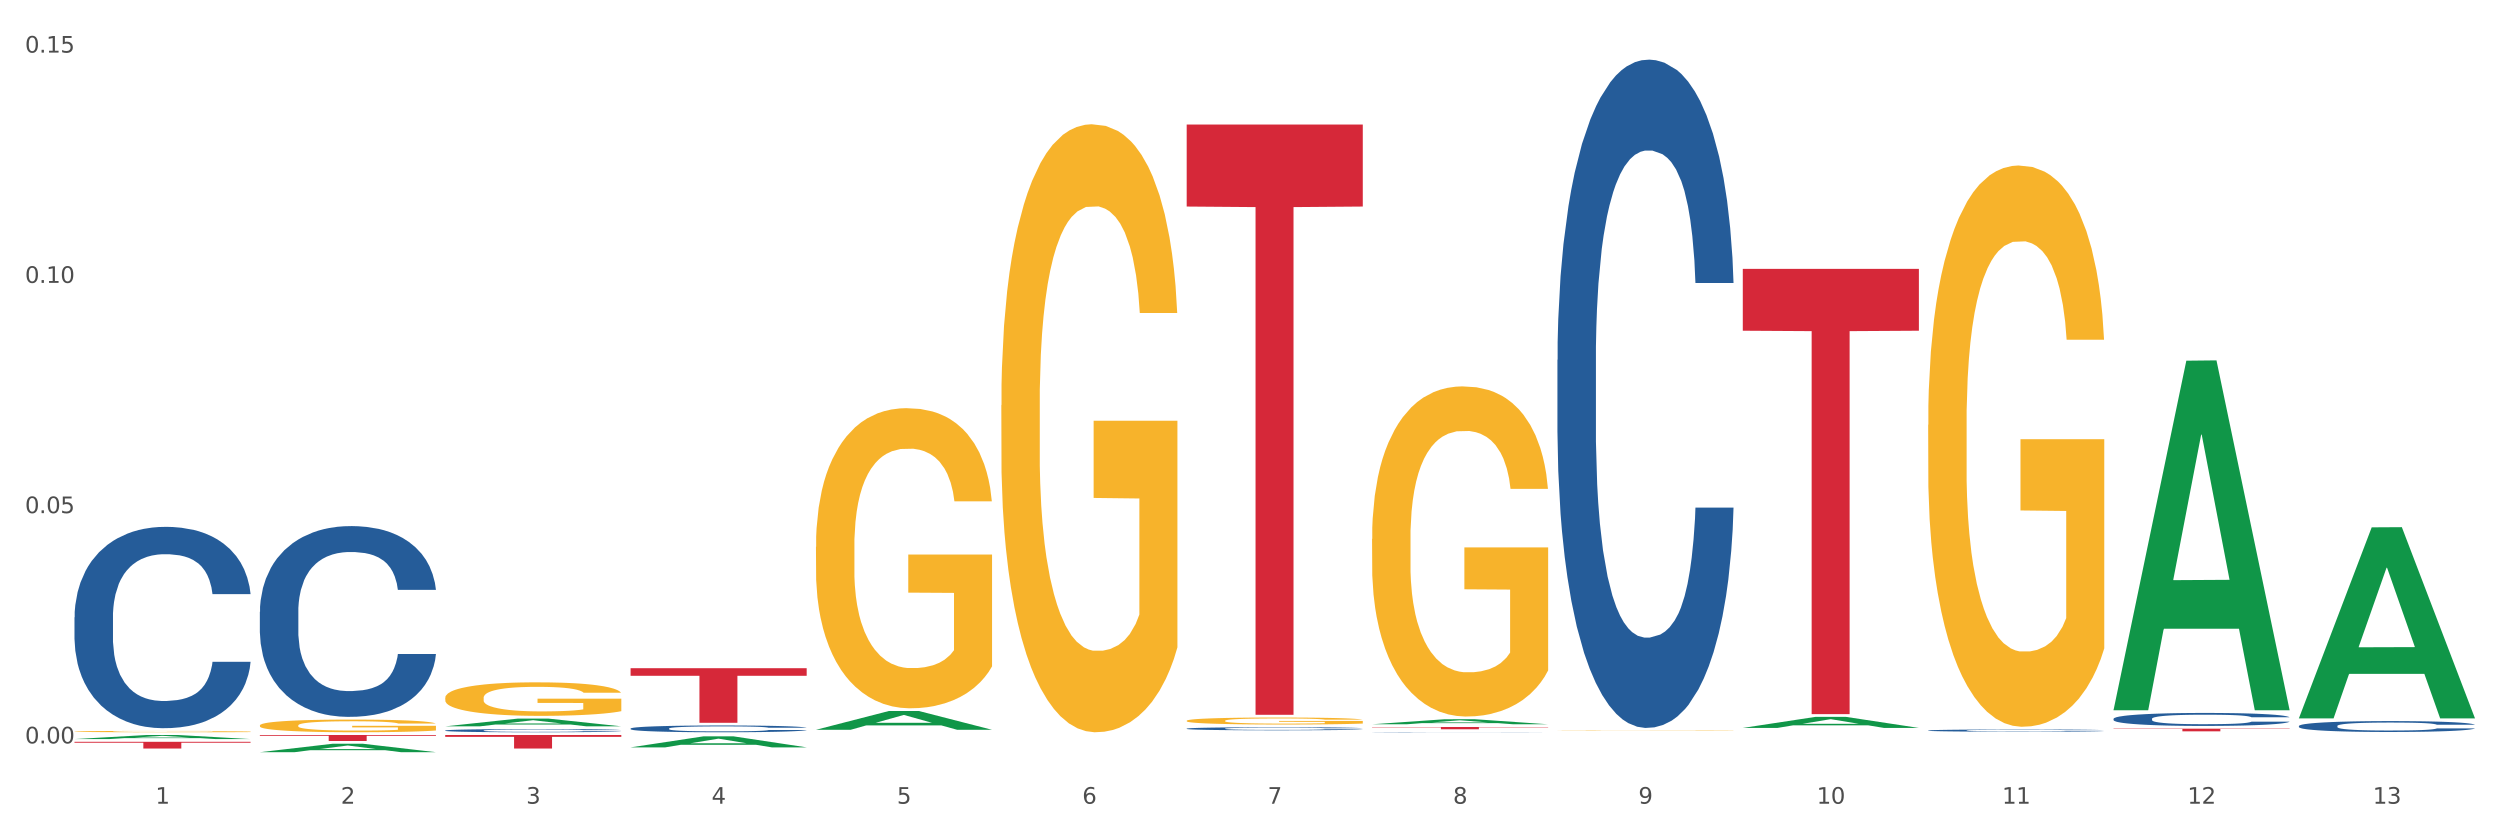 <?xml version="1.0" encoding="utf-8" standalone="no"?>
<!DOCTYPE svg PUBLIC "-//W3C//DTD SVG 1.1//EN"
  "http://www.w3.org/Graphics/SVG/1.1/DTD/svg11.dtd">
<svg xmlns:xlink="http://www.w3.org/1999/xlink" width="1080pt" height="360pt" viewBox="0 0 1080 360" xmlns="http://www.w3.org/2000/svg" version="1.1">
 <rect x="0" y="0" width="1080" height="360" fill="#333333" stroke="none"/>
 <defs>
  <style type="text/css">*{stroke-linejoin: round; stroke-linecap: butt}</style>
 </defs>
 <g id="figure_1">
  <g id="patch_1">
   <path d="M 0 360 
L 1080 360 
L 1080 0 
L 0 0 
z
" style="fill: #ffffff; stroke: #ffffff; stroke-linejoin: miter"/>
  </g>
  <g id="axes_1">
   <g id="matplotlib.axis_1">
    <g id="xtick_1">
     <g id="text_1">
      <!-- 1 -->
      <g style="fill: #4d4d4d" transform="translate(67.159 347.204) scale(0.096 -0.096)">
       <defs>
        <path id="DejaVuSans-31" d="M 794 531 
L 1825 531 
L 1825 4091 
L 703 3866 
L 703 4441 
L 1819 4666 
L 2450 4666 
L 2450 531 
L 3481 531 
L 3481 0 
L 794 0 
L 794 531 
z
" transform="scale(0.016)"/>
       </defs>
       <use xlink:href="#DejaVuSans-31"/>
      </g>
     </g>
    </g>
    <g id="xtick_2">
     <g id="text_2">
      <!-- 2 -->
      <g style="fill: #4d4d4d" transform="translate(147.238 347.204) scale(0.096 -0.096)">
       <defs>
        <path id="DejaVuSans-32" d="M 1228 531 
L 3431 531 
L 3431 0 
L 469 0 
L 469 531 
Q 828 903 1448 1529 
Q 2069 2156 2228 2338 
Q 2531 2678 2651 2914 
Q 2772 3150 2772 3378 
Q 2772 3750 2511 3984 
Q 2250 4219 1831 4219 
Q 1534 4219 1204 4116 
Q 875 4013 500 3803 
L 500 4441 
Q 881 4594 1212 4672 
Q 1544 4750 1819 4750 
Q 2544 4750 2975 4387 
Q 3406 4025 3406 3419 
Q 3406 3131 3298 2873 
Q 3191 2616 2906 2266 
Q 2828 2175 2409 1742 
Q 1991 1309 1228 531 
z
" transform="scale(0.016)"/>
       </defs>
       <use xlink:href="#DejaVuSans-32"/>
      </g>
     </g>
    </g>
    <g id="xtick_3">
     <g id="text_3">
      <!-- 3 -->
      <g style="fill: #4d4d4d" transform="translate(227.317 347.204) scale(0.096 -0.096)">
       <defs>
        <path id="DejaVuSans-33" d="M 2597 2516 
Q 3050 2419 3304 2112 
Q 3559 1806 3559 1356 
Q 3559 666 3084 287 
Q 2609 -91 1734 -91 
Q 1441 -91 1130 -33 
Q 819 25 488 141 
L 488 750 
Q 750 597 1062 519 
Q 1375 441 1716 441 
Q 2309 441 2620 675 
Q 2931 909 2931 1356 
Q 2931 1769 2642 2001 
Q 2353 2234 1838 2234 
L 1294 2234 
L 1294 2753 
L 1863 2753 
Q 2328 2753 2575 2939 
Q 2822 3125 2822 3475 
Q 2822 3834 2567 4026 
Q 2313 4219 1838 4219 
Q 1578 4219 1281 4162 
Q 984 4106 628 3988 
L 628 4550 
Q 988 4650 1302 4700 
Q 1616 4750 1894 4750 
Q 2613 4750 3031 4423 
Q 3450 4097 3450 3541 
Q 3450 3153 3228 2886 
Q 3006 2619 2597 2516 
z
" transform="scale(0.016)"/>
       </defs>
       <use xlink:href="#DejaVuSans-33"/>
      </g>
     </g>
    </g>
    <g id="xtick_4">
     <g id="text_4">
      <!-- 4 -->
      <g style="fill: #4d4d4d" transform="translate(307.396 347.204) scale(0.096 -0.096)">
       <defs>
        <path id="DejaVuSans-34" d="M 2419 4116 
L 825 1625 
L 2419 1625 
L 2419 4116 
z
M 2253 4666 
L 3047 4666 
L 3047 1625 
L 3713 1625 
L 3713 1100 
L 3047 1100 
L 3047 0 
L 2419 0 
L 2419 1100 
L 313 1100 
L 313 1709 
L 2253 4666 
z
" transform="scale(0.016)"/>
       </defs>
       <use xlink:href="#DejaVuSans-34"/>
      </g>
     </g>
    </g>
    <g id="xtick_5">
     <g id="text_5">
      <!-- 5 -->
      <g style="fill: #4d4d4d" transform="translate(387.475 347.204) scale(0.096 -0.096)">
       <defs>
        <path id="DejaVuSans-35" d="M 691 4666 
L 3169 4666 
L 3169 4134 
L 1269 4134 
L 1269 2991 
Q 1406 3038 1543 3061 
Q 1681 3084 1819 3084 
Q 2600 3084 3056 2656 
Q 3513 2228 3513 1497 
Q 3513 744 3044 326 
Q 2575 -91 1722 -91 
Q 1428 -91 1123 -41 
Q 819 9 494 109 
L 494 744 
Q 775 591 1075 516 
Q 1375 441 1709 441 
Q 2250 441 2565 725 
Q 2881 1009 2881 1497 
Q 2881 1984 2565 2268 
Q 2250 2553 1709 2553 
Q 1456 2553 1204 2497 
Q 953 2441 691 2322 
L 691 4666 
z
" transform="scale(0.016)"/>
       </defs>
       <use xlink:href="#DejaVuSans-35"/>
      </g>
     </g>
    </g>
    <g id="xtick_6">
     <g id="text_6">
      <!-- 6 -->
      <g style="fill: #4d4d4d" transform="translate(467.554 347.204) scale(0.096 -0.096)">
       <defs>
        <path id="DejaVuSans-36" d="M 2113 2584 
Q 1688 2584 1439 2293 
Q 1191 2003 1191 1497 
Q 1191 994 1439 701 
Q 1688 409 2113 409 
Q 2538 409 2786 701 
Q 3034 994 3034 1497 
Q 3034 2003 2786 2293 
Q 2538 2584 2113 2584 
z
M 3366 4563 
L 3366 3988 
Q 3128 4100 2886 4159 
Q 2644 4219 2406 4219 
Q 1781 4219 1451 3797 
Q 1122 3375 1075 2522 
Q 1259 2794 1537 2939 
Q 1816 3084 2150 3084 
Q 2853 3084 3261 2657 
Q 3669 2231 3669 1497 
Q 3669 778 3244 343 
Q 2819 -91 2113 -91 
Q 1303 -91 875 529 
Q 447 1150 447 2328 
Q 447 3434 972 4092 
Q 1497 4750 2381 4750 
Q 2619 4750 2861 4703 
Q 3103 4656 3366 4563 
z
" transform="scale(0.016)"/>
       </defs>
       <use xlink:href="#DejaVuSans-36"/>
      </g>
     </g>
    </g>
    <g id="xtick_7">
     <g id="text_7">
      <!-- 7 -->
      <g style="fill: #4d4d4d" transform="translate(547.634 347.204) scale(0.096 -0.096)">
       <defs>
        <path id="DejaVuSans-37" d="M 525 4666 
L 3525 4666 
L 3525 4397 
L 1831 0 
L 1172 0 
L 2766 4134 
L 525 4134 
L 525 4666 
z
" transform="scale(0.016)"/>
       </defs>
       <use xlink:href="#DejaVuSans-37"/>
      </g>
     </g>
    </g>
    <g id="xtick_8">
     <g id="text_8">
      <!-- 8 -->
      <g style="fill: #4d4d4d" transform="translate(627.713 347.204) scale(0.096 -0.096)">
       <defs>
        <path id="DejaVuSans-38" d="M 2034 2216 
Q 1584 2216 1326 1975 
Q 1069 1734 1069 1313 
Q 1069 891 1326 650 
Q 1584 409 2034 409 
Q 2484 409 2743 651 
Q 3003 894 3003 1313 
Q 3003 1734 2745 1975 
Q 2488 2216 2034 2216 
z
M 1403 2484 
Q 997 2584 770 2862 
Q 544 3141 544 3541 
Q 544 4100 942 4425 
Q 1341 4750 2034 4750 
Q 2731 4750 3128 4425 
Q 3525 4100 3525 3541 
Q 3525 3141 3298 2862 
Q 3072 2584 2669 2484 
Q 3125 2378 3379 2068 
Q 3634 1759 3634 1313 
Q 3634 634 3220 271 
Q 2806 -91 2034 -91 
Q 1263 -91 848 271 
Q 434 634 434 1313 
Q 434 1759 690 2068 
Q 947 2378 1403 2484 
z
M 1172 3481 
Q 1172 3119 1398 2916 
Q 1625 2713 2034 2713 
Q 2441 2713 2670 2916 
Q 2900 3119 2900 3481 
Q 2900 3844 2670 4047 
Q 2441 4250 2034 4250 
Q 1625 4250 1398 4047 
Q 1172 3844 1172 3481 
z
" transform="scale(0.016)"/>
       </defs>
       <use xlink:href="#DejaVuSans-38"/>
      </g>
     </g>
    </g>
    <g id="xtick_9">
     <g id="text_9">
      <!-- 9 -->
      <g style="fill: #4d4d4d" transform="translate(707.792 347.204) scale(0.096 -0.096)">
       <defs>
        <path id="DejaVuSans-39" d="M 703 97 
L 703 672 
Q 941 559 1184 500 
Q 1428 441 1663 441 
Q 2288 441 2617 861 
Q 2947 1281 2994 2138 
Q 2813 1869 2534 1725 
Q 2256 1581 1919 1581 
Q 1219 1581 811 2004 
Q 403 2428 403 3163 
Q 403 3881 828 4315 
Q 1253 4750 1959 4750 
Q 2769 4750 3195 4129 
Q 3622 3509 3622 2328 
Q 3622 1225 3098 567 
Q 2575 -91 1691 -91 
Q 1453 -91 1209 -44 
Q 966 3 703 97 
z
M 1959 2075 
Q 2384 2075 2632 2365 
Q 2881 2656 2881 3163 
Q 2881 3666 2632 3958 
Q 2384 4250 1959 4250 
Q 1534 4250 1286 3958 
Q 1038 3666 1038 3163 
Q 1038 2656 1286 2365 
Q 1534 2075 1959 2075 
z
" transform="scale(0.016)"/>
       </defs>
       <use xlink:href="#DejaVuSans-39"/>
      </g>
     </g>
    </g>
    <g id="xtick_10">
     <g id="text_10">
      <!-- 10 -->
      <g style="fill: #4d4d4d" transform="translate(784.817 347.204) scale(0.096 -0.096)">
       <defs>
        <path id="DejaVuSans-30" d="M 2034 4250 
Q 1547 4250 1301 3770 
Q 1056 3291 1056 2328 
Q 1056 1369 1301 889 
Q 1547 409 2034 409 
Q 2525 409 2770 889 
Q 3016 1369 3016 2328 
Q 3016 3291 2770 3770 
Q 2525 4250 2034 4250 
z
M 2034 4750 
Q 2819 4750 3233 4129 
Q 3647 3509 3647 2328 
Q 3647 1150 3233 529 
Q 2819 -91 2034 -91 
Q 1250 -91 836 529 
Q 422 1150 422 2328 
Q 422 3509 836 4129 
Q 1250 4750 2034 4750 
z
" transform="scale(0.016)"/>
       </defs>
       <use xlink:href="#DejaVuSans-31"/>
       <use xlink:href="#DejaVuSans-30" transform="translate(63.623 0)"/>
      </g>
     </g>
    </g>
    <g id="xtick_11">
     <g id="text_11">
      <!-- 11 -->
      <g style="fill: #4d4d4d" transform="translate(864.896 347.204) scale(0.096 -0.096)">
       <use xlink:href="#DejaVuSans-31"/>
       <use xlink:href="#DejaVuSans-31" transform="translate(63.623 0)"/>
      </g>
     </g>
    </g>
    <g id="xtick_12">
     <g id="text_12">
      <!-- 12 -->
      <g style="fill: #4d4d4d" transform="translate(944.975 347.204) scale(0.096 -0.096)">
       <use xlink:href="#DejaVuSans-31"/>
       <use xlink:href="#DejaVuSans-32" transform="translate(63.623 0)"/>
      </g>
     </g>
    </g>
    <g id="xtick_13">
     <g id="text_13">
      <!-- 13 -->
      <g style="fill: #4d4d4d" transform="translate(1025.054 347.204) scale(0.096 -0.096)">
       <use xlink:href="#DejaVuSans-31"/>
       <use xlink:href="#DejaVuSans-33" transform="translate(63.623 0)"/>
      </g>
     </g>
    </g>
    <g id="xtick_14"/>
    <g id="xtick_15"/>
    <g id="xtick_16"/>
    <g id="xtick_17"/>
    <g id="xtick_18"/>
    <g id="xtick_19"/>
    <g id="xtick_20"/>
    <g id="xtick_21"/>
    <g id="xtick_22"/>
    <g id="xtick_23"/>
    <g id="xtick_24"/>
    <g id="xtick_25"/>
   </g>
   <g id="matplotlib.axis_2">
    <g id="ytick_1">
     <g id="text_14">
      <!-- 0.00 -->
      <g style="fill: #4d4d4d" transform="translate(10.8 321.155) scale(0.096 -0.096)">
       <defs>
        <path id="DejaVuSans-2e" d="M 684 794 
L 1344 794 
L 1344 0 
L 684 0 
L 684 794 
z
" transform="scale(0.016)"/>
       </defs>
       <use xlink:href="#DejaVuSans-30"/>
       <use xlink:href="#DejaVuSans-2e" transform="translate(63.623 0)"/>
       <use xlink:href="#DejaVuSans-30" transform="translate(95.41 0)"/>
       <use xlink:href="#DejaVuSans-30" transform="translate(159.033 0)"/>
      </g>
     </g>
    </g>
    <g id="ytick_2">
     <g id="text_15">
      <!-- 0.05 -->
      <g style="fill: #4d4d4d" transform="translate(10.8 221.68) scale(0.096 -0.096)">
       <use xlink:href="#DejaVuSans-30"/>
       <use xlink:href="#DejaVuSans-2e" transform="translate(63.623 0)"/>
       <use xlink:href="#DejaVuSans-30" transform="translate(95.41 0)"/>
       <use xlink:href="#DejaVuSans-35" transform="translate(159.033 0)"/>
      </g>
     </g>
    </g>
    <g id="ytick_3">
     <g id="text_16">
      <!-- 0.10 -->
      <g style="fill: #4d4d4d" transform="translate(10.8 122.206) scale(0.096 -0.096)">
       <use xlink:href="#DejaVuSans-30"/>
       <use xlink:href="#DejaVuSans-2e" transform="translate(63.623 0)"/>
       <use xlink:href="#DejaVuSans-31" transform="translate(95.41 0)"/>
       <use xlink:href="#DejaVuSans-30" transform="translate(159.033 0)"/>
      </g>
     </g>
    </g>
    <g id="ytick_4">
     <g id="text_17">
      <!-- 0.15 -->
      <g style="fill: #4d4d4d" transform="translate(10.8 22.731) scale(0.096 -0.096)">
       <use xlink:href="#DejaVuSans-30"/>
       <use xlink:href="#DejaVuSans-2e" transform="translate(63.623 0)"/>
       <use xlink:href="#DejaVuSans-31" transform="translate(95.41 0)"/>
       <use xlink:href="#DejaVuSans-35" transform="translate(159.033 0)"/>
      </g>
     </g>
    </g>
    <g id="ytick_5"/>
    <g id="ytick_6"/>
    <g id="ytick_7"/>
   </g>
   <g id="PolyCollection_1">
    <path d="M 32.175 319.278 
L 32.253 319.276 
L 63.625 317.509 
L 76.644 317.508 
L 108.25 319.281 
L 93.192 319.281 
L 86.369 318.868 
L 53.978 318.868 
L 53.743 318.875 
L 47.155 319.281 
L 32.175 319.281 
L 32.175 319.278 
L 58.056 318.622 
L 82.291 318.62 
L 70.291 317.886 
L 70.134 317.882 
L 69.977 317.887 
L 57.978 318.62 
L 58.056 318.622 
L 32.175 319.278 
z
" clip-path="url(#p52c80afee7)" style="fill: #109648"/>
    <path d="M 272.412 314.725 
L 272.502 314.723 
L 272.502 314.648 
L 272.772 314.546 
L 273.761 314.358 
L 275.02 314.216 
L 277.178 314.05 
L 278.347 313.98 
L 279.876 313.903 
L 283.023 313.777 
L 286.62 313.67 
L 289.138 313.611 
L 291.027 313.573 
L 295.253 313.506 
L 297.681 313.477 
L 300.199 313.453 
L 302.357 313.437 
L 305.954 313.418 
L 308.831 313.41 
L 312.159 313.407 
L 314.946 313.41 
L 318.633 313.42 
L 324.028 313.453 
L 326.097 313.471 
L 328.884 313.504 
L 331.762 313.546 
L 334.1 313.589 
L 336.798 313.651 
L 339.585 313.731 
L 342.283 313.833 
L 344.171 313.927 
L 345.7 314.026 
L 347.049 314.147 
L 348.038 314.278 
L 348.488 314.388 
L 332.032 314.388 
L 331.582 314.288 
L 330.683 314.181 
L 329.784 314.109 
L 328.794 314.05 
L 327.266 313.983 
L 325.917 313.94 
L 323.669 313.889 
L 321.601 313.857 
L 319.892 313.838 
L 317.824 313.822 
L 313.418 313.806 
L 310.27 313.806 
L 308.292 313.812 
L 305.864 313.825 
L 303.796 313.844 
L 301.368 313.876 
L 299.479 313.911 
L 297.591 313.956 
L 296.512 313.988 
L 294.893 314.047 
L 293.814 314.096 
L 292.375 314.179 
L 291.566 314.238 
L 290.127 314.39 
L 289.498 314.503 
L 289.228 314.581 
L 289.048 314.666 
L 289.048 315.084 
L 289.588 315.272 
L 290.037 315.352 
L 290.757 315.443 
L 292.106 315.561 
L 294.084 315.676 
L 296.152 315.759 
L 297.861 315.81 
L 299.479 315.848 
L 301.098 315.877 
L 303.076 315.904 
L 304.695 315.92 
L 307.123 315.936 
L 310 315.944 
L 312.249 315.944 
L 316.835 315.931 
L 318.903 315.917 
L 320.881 315.899 
L 323.039 315.869 
L 324.748 315.837 
L 325.737 315.813 
L 327.356 315.762 
L 328.615 315.708 
L 329.694 315.647 
L 330.413 315.593 
L 331.222 315.513 
L 331.852 315.422 
L 332.032 315.374 
L 348.488 315.374 
L 348.128 315.47 
L 347.498 315.564 
L 346.24 315.69 
L 345.25 315.762 
L 343.722 315.85 
L 342.103 315.925 
L 339.855 316.009 
L 337.787 316.07 
L 335.629 316.124 
L 333.291 316.172 
L 329.064 316.239 
L 327.535 316.258 
L 324.298 316.29 
L 321.78 316.309 
L 318.094 316.327 
L 314.317 316.338 
L 310.36 316.341 
L 306.853 316.335 
L 302.986 316.319 
L 300.558 316.303 
L 297.861 316.279 
L 294.713 316.242 
L 291.746 316.196 
L 288.958 316.142 
L 286.351 316.081 
L 283.923 316.011 
L 280.775 315.896 
L 278.437 315.783 
L 276.729 315.679 
L 275.56 315.591 
L 274.391 315.478 
L 273.761 315.4 
L 272.772 315.213 
L 272.412 315.039 
L 272.412 314.725 
z
" clip-path="url(#p52c80afee7)" style="fill: #255c99"/>
    <path d="M 192.333 315.575 
L 192.423 315.574 
L 192.423 315.538 
L 192.693 315.49 
L 193.682 315.401 
L 194.941 315.334 
L 197.099 315.255 
L 198.268 315.222 
L 199.797 315.185 
L 202.944 315.125 
L 206.541 315.075 
L 209.059 315.047 
L 210.947 315.029 
L 215.174 314.997 
L 217.602 314.983 
L 220.12 314.972 
L 222.278 314.964 
L 225.875 314.955 
L 228.752 314.952 
L 232.079 314.95 
L 234.867 314.952 
L 238.554 314.957 
L 243.949 314.972 
L 246.018 314.981 
L 248.805 314.996 
L 251.683 315.016 
L 254.021 315.037 
L 256.718 315.066 
L 259.506 315.104 
L 262.204 315.152 
L 264.092 315.197 
L 265.621 315.244 
L 266.97 315.301 
L 267.959 315.363 
L 268.408 315.415 
L 251.953 315.415 
L 251.503 315.368 
L 250.604 315.317 
L 249.704 315.283 
L 248.715 315.255 
L 247.187 315.223 
L 245.838 315.203 
L 243.59 315.179 
L 241.521 315.164 
L 239.813 315.155 
L 237.745 315.147 
L 233.338 315.139 
L 230.191 315.139 
L 228.213 315.142 
L 225.785 315.148 
L 223.717 315.157 
L 221.289 315.172 
L 219.4 315.189 
L 217.512 315.211 
L 216.433 315.226 
L 214.814 315.254 
L 213.735 315.277 
L 212.296 315.316 
L 211.487 315.344 
L 210.048 315.416 
L 209.419 315.47 
L 209.149 315.506 
L 208.969 315.547 
L 208.969 315.745 
L 209.509 315.834 
L 209.958 315.872 
L 210.678 315.915 
L 212.027 315.971 
L 214.005 316.026 
L 216.073 316.065 
L 217.782 316.089 
L 219.4 316.107 
L 221.019 316.121 
L 222.997 316.134 
L 224.616 316.141 
L 227.044 316.149 
L 229.921 316.153 
L 232.169 316.153 
L 236.755 316.146 
L 238.824 316.14 
L 240.802 316.131 
L 242.96 316.117 
L 244.669 316.102 
L 245.658 316.091 
L 247.276 316.066 
L 248.535 316.041 
L 249.615 316.012 
L 250.334 315.986 
L 251.143 315.948 
L 251.773 315.905 
L 251.953 315.882 
L 268.408 315.882 
L 268.049 315.928 
L 267.419 315.972 
L 266.16 316.032 
L 265.171 316.066 
L 263.643 316.108 
L 262.024 316.144 
L 259.776 316.183 
L 257.708 316.212 
L 255.549 316.238 
L 253.211 316.261 
L 248.985 316.292 
L 247.456 316.301 
L 244.219 316.317 
L 241.701 316.325 
L 238.014 316.334 
L 234.238 316.339 
L 230.281 316.341 
L 226.774 316.338 
L 222.907 316.331 
L 220.479 316.323 
L 217.782 316.312 
L 214.634 316.294 
L 211.667 316.272 
L 208.879 316.247 
L 206.271 316.218 
L 203.843 316.185 
L 200.696 316.13 
L 198.358 316.077 
L 196.65 316.027 
L 195.481 315.985 
L 194.312 315.932 
L 193.682 315.895 
L 192.693 315.806 
L 192.333 315.724 
L 192.333 315.575 
z
" clip-path="url(#p52c80afee7)" style="fill: #255c99"/>
    <path d="M 112.254 264.302 
L 112.344 264.227 
L 112.344 262.119 
L 112.614 259.259 
L 113.603 253.99 
L 114.862 250 
L 117.02 245.334 
L 118.189 243.376 
L 119.718 241.194 
L 122.865 237.656 
L 126.462 234.645 
L 128.98 232.989 
L 130.868 231.935 
L 135.095 230.053 
L 137.523 229.225 
L 140.04 228.548 
L 142.199 228.096 
L 145.796 227.569 
L 148.673 227.343 
L 152 227.268 
L 154.788 227.343 
L 158.475 227.645 
L 163.87 228.548 
L 165.938 229.075 
L 168.726 229.978 
L 171.604 231.182 
L 173.942 232.387 
L 176.639 234.118 
L 179.427 236.376 
L 182.125 239.237 
L 184.013 241.871 
L 185.542 244.656 
L 186.891 248.043 
L 187.88 251.732 
L 188.329 254.818 
L 171.873 254.818 
L 171.424 252.033 
L 170.525 249.022 
L 169.625 246.99 
L 168.636 245.334 
L 167.107 243.452 
L 165.759 242.247 
L 163.51 240.817 
L 161.442 239.914 
L 159.734 239.387 
L 157.665 238.935 
L 153.259 238.484 
L 150.112 238.484 
L 148.134 238.634 
L 145.706 239.011 
L 143.637 239.538 
L 141.209 240.441 
L 139.321 241.419 
L 137.433 242.699 
L 136.354 243.602 
L 134.735 245.258 
L 133.656 246.613 
L 132.217 248.947 
L 131.408 250.603 
L 129.969 254.893 
L 129.34 258.055 
L 129.07 260.238 
L 128.89 262.646 
L 128.89 274.389 
L 129.43 279.658 
L 129.879 281.916 
L 130.599 284.475 
L 131.947 287.787 
L 133.926 291.024 
L 135.994 293.357 
L 137.702 294.788 
L 139.321 295.841 
L 140.94 296.669 
L 142.918 297.422 
L 144.537 297.874 
L 146.965 298.325 
L 149.842 298.551 
L 152.09 298.551 
L 156.676 298.175 
L 158.745 297.798 
L 160.723 297.272 
L 162.881 296.444 
L 164.59 295.54 
L 165.579 294.863 
L 167.197 293.433 
L 168.456 291.927 
L 169.535 290.196 
L 170.255 288.69 
L 171.064 286.432 
L 171.694 283.873 
L 171.873 282.518 
L 188.329 282.518 
L 187.97 285.228 
L 187.34 287.862 
L 186.081 291.4 
L 185.092 293.433 
L 183.563 295.917 
L 181.945 298.024 
L 179.697 300.358 
L 177.628 302.089 
L 175.47 303.594 
L 173.132 304.949 
L 168.906 306.831 
L 167.377 307.358 
L 164.14 308.261 
L 161.622 308.788 
L 157.935 309.315 
L 154.158 309.616 
L 150.202 309.691 
L 146.695 309.541 
L 142.828 309.089 
L 140.4 308.638 
L 137.702 307.96 
L 134.555 306.906 
L 131.588 305.627 
L 128.8 304.121 
L 126.192 302.39 
L 123.764 300.433 
L 120.617 297.196 
L 118.279 294.035 
L 116.57 291.099 
L 115.401 288.615 
L 114.232 285.454 
L 113.603 283.271 
L 112.614 278.002 
L 112.254 273.109 
L 112.254 264.302 
z
" clip-path="url(#p52c80afee7)" style="fill: #255c99"/>
    <path d="M 32.175 266.681 
L 32.265 266.602 
L 32.265 264.378 
L 32.535 261.359 
L 33.524 255.798 
L 34.783 251.587 
L 36.941 246.662 
L 38.11 244.596 
L 39.639 242.292 
L 42.786 238.558 
L 46.383 235.381 
L 48.901 233.633 
L 50.789 232.521 
L 55.016 230.534 
L 57.443 229.661 
L 59.961 228.946 
L 62.119 228.469 
L 65.716 227.913 
L 68.594 227.674 
L 71.921 227.595 
L 74.709 227.674 
L 78.396 227.992 
L 83.791 228.946 
L 85.859 229.502 
L 88.647 230.455 
L 91.524 231.726 
L 93.862 232.997 
L 96.56 234.824 
L 99.348 237.208 
L 102.045 240.227 
L 103.934 243.007 
L 105.463 245.947 
L 106.811 249.522 
L 107.801 253.414 
L 108.25 256.671 
L 91.794 256.671 
L 91.345 253.732 
L 90.445 250.554 
L 89.546 248.409 
L 88.557 246.662 
L 87.028 244.675 
L 85.679 243.404 
L 83.431 241.895 
L 81.363 240.942 
L 79.655 240.386 
L 77.586 239.909 
L 73.18 239.432 
L 70.033 239.432 
L 68.054 239.591 
L 65.627 239.988 
L 63.558 240.544 
L 61.13 241.498 
L 59.242 242.53 
L 57.354 243.881 
L 56.274 244.834 
L 54.656 246.582 
L 53.577 248.012 
L 52.138 250.475 
L 51.329 252.223 
L 49.89 256.751 
L 49.26 260.088 
L 48.991 262.391 
L 48.811 264.934 
L 48.811 277.327 
L 49.35 282.888 
L 49.8 285.271 
L 50.519 287.972 
L 51.868 291.468 
L 53.847 294.884 
L 55.915 297.347 
L 57.623 298.856 
L 59.242 299.968 
L 60.861 300.842 
L 62.839 301.637 
L 64.457 302.113 
L 66.885 302.59 
L 69.763 302.828 
L 72.011 302.828 
L 76.597 302.431 
L 78.665 302.034 
L 80.644 301.478 
L 82.802 300.604 
L 84.51 299.651 
L 85.5 298.936 
L 87.118 297.426 
L 88.377 295.837 
L 89.456 294.01 
L 90.176 292.421 
L 90.985 290.038 
L 91.614 287.337 
L 91.794 285.907 
L 108.25 285.907 
L 107.89 288.767 
L 107.261 291.547 
L 106.002 295.281 
L 105.013 297.426 
L 103.484 300.048 
L 101.866 302.272 
L 99.618 304.735 
L 97.549 306.562 
L 95.391 308.151 
L 93.053 309.581 
L 88.827 311.567 
L 87.298 312.123 
L 84.061 313.077 
L 81.543 313.633 
L 77.856 314.189 
L 74.079 314.507 
L 70.123 314.586 
L 66.616 314.427 
L 62.749 313.951 
L 60.321 313.474 
L 57.623 312.759 
L 54.476 311.647 
L 51.509 310.296 
L 48.721 308.707 
L 46.113 306.88 
L 43.685 304.814 
L 40.538 301.398 
L 38.2 298.062 
L 36.491 294.963 
L 35.322 292.342 
L 34.153 289.005 
L 33.524 286.701 
L 32.535 281.14 
L 32.175 275.976 
L 32.175 266.681 
z
" clip-path="url(#p52c80afee7)" style="fill: #255c99"/>
    <path d="M 32.175 316.025 
L 32.265 316.024 
L 32.265 316.005 
L 32.444 315.988 
L 33.343 315.948 
L 34.69 315.915 
L 35.678 315.897 
L 36.666 315.882 
L 37.833 315.868 
L 39.271 315.853 
L 41.875 315.831 
L 43.492 315.82 
L 45.468 315.808 
L 49.061 315.791 
L 51.665 315.781 
L 54.36 315.773 
L 58.761 315.763 
L 61.635 315.759 
L 64.689 315.756 
L 68.371 315.754 
L 71.156 315.753 
L 77.263 315.755 
L 82.473 315.76 
L 84.988 315.763 
L 88.221 315.77 
L 89.927 315.774 
L 92.712 315.783 
L 95.586 315.794 
L 97.562 315.804 
L 100.526 315.822 
L 102.771 315.84 
L 104.837 315.863 
L 105.915 315.878 
L 106.723 315.893 
L 107.442 315.909 
L 108.16 315.936 
L 91.993 315.936 
L 91.365 315.917 
L 90.377 315.899 
L 88.939 315.882 
L 87.682 315.871 
L 85.526 315.858 
L 83.55 315.849 
L 81.485 315.843 
L 78.97 315.837 
L 76.994 315.835 
L 74.209 315.832 
L 68.731 315.833 
L 65.048 315.837 
L 62.533 315.843 
L 60.917 315.848 
L 59.479 315.853 
L 57.863 315.86 
L 55.977 315.872 
L 54.629 315.882 
L 53.282 315.895 
L 52.204 315.908 
L 51.216 315.923 
L 50.408 315.939 
L 49.779 315.955 
L 49.24 315.976 
L 48.791 316.01 
L 48.791 316.083 
L 48.971 316.1 
L 49.42 316.122 
L 49.959 316.138 
L 50.857 316.158 
L 51.665 316.172 
L 53.192 316.191 
L 54.899 316.207 
L 56.246 316.217 
L 57.593 316.226 
L 59.929 316.238 
L 62.533 316.247 
L 64.779 316.253 
L 67.832 316.259 
L 69.898 316.261 
L 71.695 316.262 
L 76.096 316.262 
L 79.239 316.26 
L 82.742 316.256 
L 85.437 316.252 
L 87.682 316.246 
L 90.197 316.236 
L 91.814 316.227 
L 91.814 316.115 
L 72.054 316.114 
L 72.054 316.04 
L 108.25 316.04 
L 108.25 316.259 
L 106.723 316.27 
L 105.017 316.28 
L 103.22 316.289 
L 100.526 316.3 
L 97.292 316.311 
L 94.418 316.319 
L 91.365 316.325 
L 87.772 316.331 
L 83.101 316.336 
L 80.227 316.339 
L 76.635 316.34 
L 72.413 316.341 
L 68.731 316.34 
L 65.138 316.337 
L 61.366 316.332 
L 57.683 316.325 
L 54.899 316.318 
L 52.114 316.31 
L 49.15 316.298 
L 46.815 316.288 
L 45.019 316.278 
L 43.043 316.266 
L 40.887 316.249 
L 39.271 316.235 
L 37.833 316.22 
L 36.307 316.201 
L 35.229 316.184 
L 34.151 316.163 
L 33.522 316.148 
L 32.804 316.123 
L 32.265 316.09 
L 32.175 316.025 
z
" clip-path="url(#p52c80afee7)" style="fill: #f7b32b"/>
    <path d="M 192.333 301.463 
L 192.423 301.449 
L 192.423 300.973 
L 192.603 300.563 
L 193.501 299.571 
L 194.848 298.75 
L 195.836 298.314 
L 196.824 297.957 
L 197.992 297.6 
L 199.429 297.229 
L 202.034 296.687 
L 203.65 296.409 
L 205.626 296.118 
L 209.219 295.694 
L 211.824 295.456 
L 214.518 295.258 
L 218.919 295.02 
L 221.793 294.914 
L 224.847 294.835 
L 228.53 294.782 
L 231.314 294.768 
L 237.422 294.808 
L 242.631 294.927 
L 245.146 295.02 
L 248.379 295.179 
L 250.086 295.284 
L 252.87 295.496 
L 255.744 295.774 
L 257.72 296.012 
L 260.684 296.462 
L 262.93 296.912 
L 264.995 297.467 
L 266.073 297.851 
L 266.882 298.208 
L 267.6 298.618 
L 268.319 299.266 
L 252.152 299.266 
L 251.523 298.803 
L 250.535 298.367 
L 249.098 297.943 
L 247.84 297.679 
L 245.685 297.348 
L 243.709 297.136 
L 241.643 296.978 
L 239.128 296.845 
L 237.152 296.779 
L 234.368 296.726 
L 228.889 296.74 
L 225.206 296.845 
L 222.692 296.978 
L 221.075 297.097 
L 219.638 297.229 
L 218.021 297.414 
L 216.135 297.692 
L 214.788 297.943 
L 213.44 298.261 
L 212.363 298.578 
L 211.375 298.949 
L 210.566 299.346 
L 209.937 299.756 
L 209.399 300.259 
L 208.949 301.092 
L 208.949 302.905 
L 209.129 303.315 
L 209.578 303.857 
L 210.117 304.267 
L 211.015 304.757 
L 211.824 305.087 
L 213.351 305.564 
L 215.057 305.961 
L 216.404 306.212 
L 217.752 306.424 
L 220.087 306.715 
L 222.692 306.953 
L 224.937 307.098 
L 227.991 307.231 
L 230.057 307.284 
L 231.853 307.31 
L 236.254 307.31 
L 239.398 307.27 
L 242.9 307.178 
L 245.595 307.059 
L 247.84 306.913 
L 250.355 306.675 
L 251.972 306.45 
L 251.972 303.685 
L 232.212 303.672 
L 232.212 301.833 
L 268.408 301.833 
L 268.408 307.231 
L 266.882 307.508 
L 265.175 307.76 
L 263.379 307.985 
L 260.684 308.263 
L 257.451 308.527 
L 254.577 308.712 
L 251.523 308.871 
L 247.93 309.017 
L 243.26 309.149 
L 240.386 309.202 
L 236.793 309.241 
L 232.571 309.255 
L 228.889 309.228 
L 225.296 309.162 
L 221.524 309.043 
L 217.841 308.871 
L 215.057 308.699 
L 212.273 308.487 
L 209.309 308.21 
L 206.974 307.945 
L 205.177 307.707 
L 203.201 307.403 
L 201.046 307.006 
L 199.429 306.649 
L 197.992 306.278 
L 196.465 305.802 
L 195.387 305.392 
L 194.309 304.876 
L 193.681 304.492 
L 192.962 303.897 
L 192.423 303.063 
L 192.333 301.463 
z
" clip-path="url(#p52c80afee7)" style="fill: #f7b32b"/>
    <path d="M 112.254 317.508 
L 188.329 317.508 
L 188.329 317.872 
L 158.404 317.874 
L 158.404 320.126 
L 141.999 320.126 
L 141.999 317.874 
L 112.254 317.872 
L 112.254 317.51 
L 112.254 317.508 
z
" clip-path="url(#p52c80afee7)" style="fill: #d62839"/>
    <path d="M 192.333 317.508 
L 268.408 317.508 
L 268.408 318.324 
L 238.483 318.329 
L 238.483 323.379 
L 222.078 323.379 
L 222.078 318.329 
L 192.333 318.324 
L 192.333 317.513 
L 192.333 317.508 
z
" clip-path="url(#p52c80afee7)" style="fill: #d62839"/>
    <path d="M 272.412 288.656 
L 348.488 288.656 
L 348.488 291.933 
L 318.562 291.955 
L 318.562 312.24 
L 302.157 312.24 
L 302.157 291.955 
L 272.412 291.933 
L 272.412 288.678 
L 272.412 288.656 
z
" clip-path="url(#p52c80afee7)" style="fill: #d62839"/>
    <path d="M 512.65 53.79 
L 588.725 53.79 
L 588.725 89.228 
L 558.8 89.468 
L 558.8 308.802 
L 542.395 308.802 
L 542.395 89.468 
L 512.65 89.228 
L 512.65 54.03 
L 512.65 53.79 
z
" clip-path="url(#p52c80afee7)" style="fill: #d62839"/>
    <path d="M 592.729 314.057 
L 668.804 314.057 
L 668.804 314.194 
L 638.879 314.195 
L 638.879 315.044 
L 622.474 315.044 
L 622.474 314.195 
L 592.729 314.194 
L 592.729 314.058 
L 592.729 314.057 
z
" clip-path="url(#p52c80afee7)" style="fill: #d62839"/>
    <path d="M 752.887 116.14 
L 828.963 116.14 
L 828.963 142.873 
L 799.037 143.054 
L 799.037 308.51 
L 782.632 308.51 
L 782.632 143.054 
L 752.887 142.873 
L 752.887 116.321 
L 752.887 116.14 
z
" clip-path="url(#p52c80afee7)" style="fill: #d62839"/>
    <path d="M 913.046 314.771 
L 989.121 314.771 
L 989.121 314.932 
L 959.196 314.933 
L 959.196 315.93 
L 942.791 315.93 
L 942.791 314.933 
L 913.046 314.932 
L 913.046 314.772 
L 913.046 314.771 
z
" clip-path="url(#p52c80afee7)" style="fill: #d62839"/>
    <path d="M 832.967 183.537 
L 833.056 183.316 
L 833.056 175.344 
L 833.236 168.479 
L 834.134 151.871 
L 835.481 138.141 
L 836.469 130.833 
L 837.457 124.854 
L 838.625 118.875 
L 840.062 112.675 
L 842.667 103.595 
L 844.283 98.945 
L 846.259 94.073 
L 849.852 86.987 
L 852.457 83.001 
L 855.151 79.679 
L 859.552 75.693 
L 862.427 73.922 
L 865.48 72.593 
L 869.163 71.707 
L 871.947 71.486 
L 878.055 72.15 
L 883.264 74.143 
L 885.779 75.693 
L 889.012 78.351 
L 890.719 80.122 
L 893.503 83.665 
L 896.377 88.316 
L 898.353 92.302 
L 901.317 99.831 
L 903.563 107.36 
L 905.629 116.661 
L 906.706 123.083 
L 907.515 129.062 
L 908.233 135.926 
L 908.952 146.777 
L 892.785 146.777 
L 892.156 139.027 
L 891.168 131.719 
L 889.731 124.633 
L 888.474 120.204 
L 886.318 114.668 
L 884.342 111.125 
L 882.276 108.467 
L 879.761 106.253 
L 877.785 105.146 
L 875.001 104.26 
L 869.522 104.481 
L 865.84 106.253 
L 863.325 108.467 
L 861.708 110.46 
L 860.271 112.675 
L 858.654 115.775 
L 856.768 120.425 
L 855.421 124.633 
L 854.074 129.947 
L 852.996 135.262 
L 852.008 141.463 
L 851.199 148.106 
L 850.571 154.971 
L 850.032 163.386 
L 849.583 177.337 
L 849.583 207.675 
L 849.762 214.54 
L 850.211 223.619 
L 850.75 230.484 
L 851.648 238.677 
L 852.457 244.213 
L 853.984 252.185 
L 855.69 258.829 
L 857.038 263.036 
L 858.385 266.579 
L 860.72 271.451 
L 863.325 275.437 
L 865.57 277.873 
L 868.624 280.087 
L 870.69 280.973 
L 872.486 281.416 
L 876.887 281.416 
L 880.031 280.752 
L 883.534 279.202 
L 886.228 277.209 
L 888.474 274.773 
L 890.988 270.787 
L 892.605 267.022 
L 892.605 220.74 
L 872.845 220.519 
L 872.845 189.738 
L 909.042 189.738 
L 909.042 280.087 
L 907.515 284.738 
L 905.808 288.945 
L 904.012 292.71 
L 901.317 297.36 
L 898.084 301.789 
L 895.21 304.889 
L 892.156 307.547 
L 888.563 309.983 
L 883.893 312.197 
L 881.019 313.083 
L 877.426 313.747 
L 873.205 313.969 
L 869.522 313.526 
L 865.929 312.419 
L 862.157 310.426 
L 858.475 307.547 
L 855.69 304.668 
L 852.906 301.125 
L 849.942 296.474 
L 847.607 292.046 
L 845.81 288.06 
L 843.834 282.966 
L 841.679 276.323 
L 840.062 270.344 
L 838.625 264.143 
L 837.098 256.171 
L 836.02 249.307 
L 834.942 240.67 
L 834.314 234.248 
L 833.595 224.283 
L 833.056 210.332 
L 832.967 183.537 
z
" clip-path="url(#p52c80afee7)" style="fill: #f7b32b"/>
    <path d="M 672.808 315.714 
L 672.898 315.714 
L 672.898 315.709 
L 673.078 315.705 
L 673.976 315.695 
L 675.323 315.686 
L 676.311 315.682 
L 677.299 315.678 
L 678.467 315.675 
L 679.904 315.671 
L 682.508 315.665 
L 684.125 315.663 
L 686.101 315.66 
L 689.694 315.655 
L 692.299 315.653 
L 694.993 315.651 
L 699.394 315.648 
L 702.268 315.647 
L 705.322 315.646 
L 709.005 315.646 
L 711.789 315.646 
L 717.896 315.646 
L 723.106 315.647 
L 725.621 315.648 
L 728.854 315.65 
L 730.561 315.651 
L 733.345 315.653 
L 736.219 315.656 
L 738.195 315.658 
L 741.159 315.663 
L 743.405 315.668 
L 745.47 315.673 
L 746.548 315.677 
L 747.357 315.681 
L 748.075 315.685 
L 748.794 315.692 
L 732.626 315.692 
L 731.998 315.687 
L 731.01 315.683 
L 729.573 315.678 
L 728.315 315.676 
L 726.16 315.672 
L 724.184 315.67 
L 722.118 315.668 
L 719.603 315.667 
L 717.627 315.666 
L 714.843 315.666 
L 709.364 315.666 
L 705.681 315.667 
L 703.166 315.668 
L 701.55 315.67 
L 700.113 315.671 
L 698.496 315.673 
L 696.61 315.676 
L 695.263 315.678 
L 693.915 315.681 
L 692.837 315.685 
L 691.849 315.689 
L 691.041 315.693 
L 690.412 315.697 
L 689.873 315.702 
L 689.424 315.71 
L 689.424 315.729 
L 689.604 315.733 
L 690.053 315.739 
L 690.592 315.743 
L 691.49 315.748 
L 692.299 315.751 
L 693.825 315.756 
L 695.532 315.76 
L 696.879 315.763 
L 698.226 315.765 
L 700.562 315.768 
L 703.166 315.77 
L 705.412 315.772 
L 708.466 315.773 
L 710.531 315.774 
L 712.328 315.774 
L 716.729 315.774 
L 719.872 315.774 
L 723.375 315.773 
L 726.07 315.771 
L 728.315 315.77 
L 730.83 315.768 
L 732.447 315.765 
L 732.447 315.737 
L 712.687 315.737 
L 712.687 315.718 
L 748.883 315.718 
L 748.883 315.773 
L 747.357 315.776 
L 745.65 315.779 
L 743.854 315.781 
L 741.159 315.784 
L 737.926 315.786 
L 735.052 315.788 
L 731.998 315.79 
L 728.405 315.791 
L 723.735 315.793 
L 720.86 315.793 
L 717.268 315.794 
L 713.046 315.794 
L 709.364 315.794 
L 705.771 315.793 
L 701.999 315.792 
L 698.316 315.79 
L 695.532 315.788 
L 692.748 315.786 
L 689.784 315.783 
L 687.448 315.781 
L 685.652 315.778 
L 683.676 315.775 
L 681.52 315.771 
L 679.904 315.767 
L 678.467 315.763 
L 676.94 315.759 
L 675.862 315.754 
L 674.784 315.749 
L 674.155 315.745 
L 673.437 315.739 
L 672.898 315.731 
L 672.808 315.714 
z
" clip-path="url(#p52c80afee7)" style="fill: #f7b32b"/>
    <path d="M 592.729 232.82 
L 592.819 232.689 
L 592.819 228 
L 592.999 223.962 
L 593.897 214.193 
L 595.244 206.117 
L 596.232 201.819 
L 597.22 198.302 
L 598.388 194.785 
L 599.825 191.138 
L 602.429 185.797 
L 604.046 183.062 
L 606.022 180.196 
L 609.615 176.028 
L 612.219 173.683 
L 614.914 171.729 
L 619.315 169.385 
L 622.189 168.343 
L 625.243 167.561 
L 628.925 167.04 
L 631.71 166.91 
L 637.817 167.301 
L 643.027 168.473 
L 645.542 169.385 
L 648.775 170.948 
L 650.482 171.99 
L 653.266 174.074 
L 656.14 176.809 
L 658.116 179.154 
L 661.08 183.583 
L 663.325 188.011 
L 665.391 193.482 
L 666.469 197.26 
L 667.277 200.777 
L 667.996 204.815 
L 668.714 211.197 
L 652.547 211.197 
L 651.919 206.638 
L 650.931 202.34 
L 649.494 198.171 
L 648.236 195.566 
L 646.08 192.31 
L 644.105 190.226 
L 642.039 188.663 
L 639.524 187.36 
L 637.548 186.709 
L 634.764 186.188 
L 629.285 186.318 
L 625.602 187.36 
L 623.087 188.663 
L 621.471 189.835 
L 620.033 191.138 
L 618.417 192.961 
L 616.531 195.697 
L 615.183 198.171 
L 613.836 201.298 
L 612.758 204.424 
L 611.77 208.071 
L 610.962 211.979 
L 610.333 216.017 
L 609.794 220.966 
L 609.345 229.172 
L 609.345 247.018 
L 609.525 251.056 
L 609.974 256.396 
L 610.513 260.434 
L 611.411 265.253 
L 612.219 268.51 
L 613.746 273.199 
L 615.453 277.107 
L 616.8 279.582 
L 618.147 281.666 
L 620.483 284.531 
L 623.087 286.876 
L 625.333 288.309 
L 628.386 289.611 
L 630.452 290.132 
L 632.249 290.393 
L 636.65 290.393 
L 639.793 290.002 
L 643.296 289.09 
L 645.991 287.918 
L 648.236 286.485 
L 650.751 284.141 
L 652.368 281.926 
L 652.368 254.703 
L 632.608 254.572 
L 632.608 236.467 
L 668.804 236.467 
L 668.804 289.611 
L 667.277 292.347 
L 665.571 294.822 
L 663.774 297.036 
L 661.08 299.771 
L 657.847 302.377 
L 654.972 304.2 
L 651.919 305.763 
L 648.326 307.196 
L 643.655 308.499 
L 640.781 309.02 
L 637.189 309.41 
L 632.967 309.541 
L 629.285 309.28 
L 625.692 308.629 
L 621.92 307.457 
L 618.237 305.763 
L 615.453 304.07 
L 612.668 301.986 
L 609.705 299.25 
L 607.369 296.645 
L 605.573 294.301 
L 603.597 291.305 
L 601.441 287.397 
L 599.825 283.88 
L 598.388 280.233 
L 596.861 275.544 
L 595.783 271.506 
L 594.705 266.426 
L 594.076 262.648 
L 593.358 256.787 
L 592.819 248.581 
L 592.729 232.82 
z
" clip-path="url(#p52c80afee7)" style="fill: #f7b32b"/>
    <path d="M 512.65 311.369 
L 512.74 311.366 
L 512.74 311.266 
L 512.919 311.18 
L 513.818 310.973 
L 515.165 310.801 
L 516.153 310.71 
L 517.141 310.635 
L 518.308 310.561 
L 519.745 310.483 
L 522.35 310.37 
L 523.967 310.312 
L 525.943 310.251 
L 529.536 310.162 
L 532.14 310.113 
L 534.835 310.071 
L 539.236 310.021 
L 542.11 309.999 
L 545.164 309.983 
L 548.846 309.972 
L 551.631 309.969 
L 557.738 309.977 
L 562.948 310.002 
L 565.462 310.021 
L 568.696 310.055 
L 570.402 310.077 
L 573.187 310.121 
L 576.061 310.179 
L 578.037 310.229 
L 581.001 310.323 
L 583.246 310.417 
L 585.312 310.533 
L 586.39 310.613 
L 587.198 310.688 
L 587.917 310.774 
L 588.635 310.909 
L 572.468 310.909 
L 571.839 310.813 
L 570.851 310.721 
L 569.414 310.633 
L 568.157 310.577 
L 566.001 310.508 
L 564.025 310.464 
L 561.96 310.431 
L 559.445 310.403 
L 557.469 310.389 
L 554.684 310.378 
L 549.206 310.381 
L 545.523 310.403 
L 543.008 310.431 
L 541.391 310.456 
L 539.954 310.483 
L 538.338 310.522 
L 536.451 310.58 
L 535.104 310.633 
L 533.757 310.699 
L 532.679 310.766 
L 531.691 310.843 
L 530.883 310.926 
L 530.254 311.012 
L 529.715 311.117 
L 529.266 311.291 
L 529.266 311.67 
L 529.446 311.756 
L 529.895 311.869 
L 530.434 311.955 
L 531.332 312.057 
L 532.14 312.127 
L 533.667 312.226 
L 535.374 312.309 
L 536.721 312.362 
L 538.068 312.406 
L 540.403 312.467 
L 543.008 312.517 
L 545.254 312.547 
L 548.307 312.575 
L 550.373 312.586 
L 552.169 312.591 
L 556.571 312.591 
L 559.714 312.583 
L 563.217 312.564 
L 565.912 312.539 
L 568.157 312.508 
L 570.672 312.459 
L 572.289 312.412 
L 572.289 311.833 
L 552.529 311.831 
L 552.529 311.446 
L 588.725 311.446 
L 588.725 312.575 
L 587.198 312.633 
L 585.492 312.685 
L 583.695 312.732 
L 581.001 312.79 
L 577.767 312.846 
L 574.893 312.885 
L 571.839 312.918 
L 568.247 312.948 
L 563.576 312.976 
L 560.702 312.987 
L 557.109 312.995 
L 552.888 312.998 
L 549.206 312.992 
L 545.613 312.979 
L 541.841 312.954 
L 538.158 312.918 
L 535.374 312.882 
L 532.589 312.838 
L 529.625 312.779 
L 527.29 312.724 
L 525.494 312.674 
L 523.518 312.611 
L 521.362 312.528 
L 519.745 312.453 
L 518.308 312.376 
L 516.781 312.276 
L 515.704 312.19 
L 514.626 312.082 
L 513.997 312.002 
L 513.279 311.878 
L 512.74 311.703 
L 512.65 311.369 
z
" clip-path="url(#p52c80afee7)" style="fill: #f7b32b"/>
    <path d="M 432.571 175.048 
L 432.661 174.809 
L 432.661 166.173 
L 432.84 158.736 
L 433.738 140.745 
L 435.086 125.872 
L 436.074 117.956 
L 437.062 111.479 
L 438.229 105.002 
L 439.666 98.285 
L 442.271 88.45 
L 443.888 83.412 
L 445.864 78.135 
L 449.456 70.459 
L 452.061 66.141 
L 454.756 62.542 
L 459.157 58.224 
L 462.031 56.305 
L 465.085 54.866 
L 468.767 53.906 
L 471.551 53.667 
L 477.659 54.386 
L 482.868 56.545 
L 485.383 58.224 
L 488.617 61.103 
L 490.323 63.022 
L 493.108 66.86 
L 495.982 71.898 
L 497.958 76.216 
L 500.922 84.372 
L 503.167 92.528 
L 505.233 102.603 
L 506.311 109.56 
L 507.119 116.037 
L 507.838 123.473 
L 508.556 135.228 
L 492.389 135.228 
L 491.76 126.832 
L 490.772 118.915 
L 489.335 111.239 
L 488.078 106.441 
L 485.922 100.444 
L 483.946 96.606 
L 481.88 93.727 
L 479.366 91.329 
L 477.39 90.129 
L 474.605 89.17 
L 469.126 89.409 
L 465.444 91.329 
L 462.929 93.727 
L 461.312 95.886 
L 459.875 98.285 
L 458.258 101.644 
L 456.372 106.681 
L 455.025 111.239 
L 453.678 116.996 
L 452.6 122.753 
L 451.612 129.47 
L 450.804 136.667 
L 450.175 144.103 
L 449.636 153.219 
L 449.187 168.332 
L 449.187 201.196 
L 449.367 208.632 
L 449.816 218.468 
L 450.355 225.904 
L 451.253 234.78 
L 452.061 240.777 
L 453.588 249.413 
L 455.295 256.609 
L 456.642 261.167 
L 457.989 265.005 
L 460.324 270.283 
L 462.929 274.601 
L 465.174 277.239 
L 468.228 279.638 
L 470.294 280.598 
L 472.09 281.078 
L 476.491 281.078 
L 479.635 280.358 
L 483.138 278.679 
L 485.832 276.52 
L 488.078 273.881 
L 490.593 269.563 
L 492.209 265.485 
L 492.209 215.349 
L 472.45 215.109 
L 472.45 181.765 
L 508.646 181.765 
L 508.646 279.638 
L 507.119 284.676 
L 505.413 289.234 
L 503.616 293.312 
L 500.922 298.349 
L 497.688 303.147 
L 494.814 306.505 
L 491.76 309.384 
L 488.168 312.023 
L 483.497 314.422 
L 480.623 315.381 
L 477.03 316.101 
L 472.809 316.341 
L 469.126 315.861 
L 465.534 314.662 
L 461.761 312.503 
L 458.079 309.384 
L 455.295 306.266 
L 452.51 302.427 
L 449.546 297.39 
L 447.211 292.592 
L 445.415 288.274 
L 443.439 282.757 
L 441.283 275.56 
L 439.666 269.083 
L 438.229 262.367 
L 436.702 253.731 
L 435.625 246.294 
L 434.547 236.939 
L 433.918 229.982 
L 433.199 219.187 
L 432.661 204.075 
L 432.571 175.048 
z
" clip-path="url(#p52c80afee7)" style="fill: #f7b32b"/>
    <path d="M 352.492 236.241 
L 352.581 236.123 
L 352.581 231.86 
L 352.761 228.189 
L 353.659 219.307 
L 355.006 211.965 
L 355.994 208.058 
L 356.982 204.86 
L 358.15 201.663 
L 359.587 198.348 
L 362.192 193.492 
L 363.809 191.006 
L 365.785 188.401 
L 369.377 184.611 
L 371.982 182.48 
L 374.676 180.703 
L 379.078 178.572 
L 381.952 177.625 
L 385.005 176.914 
L 388.688 176.44 
L 391.472 176.322 
L 397.58 176.677 
L 402.789 177.743 
L 405.304 178.572 
L 408.538 179.993 
L 410.244 180.94 
L 413.028 182.835 
L 415.903 185.322 
L 417.879 187.453 
L 420.843 191.479 
L 423.088 195.506 
L 425.154 200.479 
L 426.232 203.913 
L 427.04 207.11 
L 427.758 210.781 
L 428.477 216.584 
L 412.31 216.584 
L 411.681 212.439 
L 410.693 208.531 
L 409.256 204.742 
L 407.999 202.374 
L 405.843 199.413 
L 403.867 197.519 
L 401.801 196.098 
L 399.286 194.913 
L 397.31 194.321 
L 394.526 193.848 
L 389.047 193.966 
L 385.365 194.913 
L 382.85 196.098 
L 381.233 197.163 
L 379.796 198.348 
L 378.179 200.005 
L 376.293 202.492 
L 374.946 204.742 
L 373.599 207.584 
L 372.521 210.426 
L 371.533 213.742 
L 370.724 217.294 
L 370.096 220.965 
L 369.557 225.465 
L 369.108 232.925 
L 369.108 249.148 
L 369.287 252.819 
L 369.737 257.674 
L 370.275 261.345 
L 371.174 265.727 
L 371.982 268.687 
L 373.509 272.95 
L 375.215 276.503 
L 376.563 278.753 
L 377.91 280.647 
L 380.245 283.252 
L 382.85 285.384 
L 385.095 286.687 
L 388.149 287.871 
L 390.215 288.344 
L 392.011 288.581 
L 396.412 288.581 
L 399.556 288.226 
L 403.059 287.397 
L 405.753 286.331 
L 407.999 285.029 
L 410.514 282.897 
L 412.13 280.884 
L 412.13 256.135 
L 392.37 256.017 
L 392.37 239.557 
L 428.567 239.557 
L 428.567 287.871 
L 427.04 290.357 
L 425.333 292.607 
L 423.537 294.621 
L 420.843 297.107 
L 417.609 299.476 
L 414.735 301.133 
L 411.681 302.554 
L 408.088 303.857 
L 403.418 305.041 
L 400.544 305.515 
L 396.951 305.87 
L 392.73 305.989 
L 389.047 305.752 
L 385.455 305.16 
L 381.682 304.094 
L 378 302.554 
L 375.215 301.015 
L 372.431 299.12 
L 369.467 296.634 
L 367.132 294.265 
L 365.335 292.134 
L 363.359 289.41 
L 361.204 285.858 
L 359.587 282.66 
L 358.15 279.345 
L 356.623 275.082 
L 355.545 271.411 
L 354.468 266.793 
L 353.839 263.358 
L 353.12 258.03 
L 352.581 250.569 
L 352.492 236.241 
z
" clip-path="url(#p52c80afee7)" style="fill: #f7b32b"/>
    <path d="M 512.65 314.762 
L 512.74 314.761 
L 512.74 314.727 
L 513.01 314.681 
L 513.999 314.596 
L 515.258 314.531 
L 517.416 314.456 
L 518.585 314.425 
L 520.114 314.389 
L 523.261 314.332 
L 526.858 314.284 
L 529.376 314.257 
L 531.264 314.24 
L 535.49 314.21 
L 537.918 314.197 
L 540.436 314.186 
L 542.594 314.178 
L 546.191 314.17 
L 549.069 314.166 
L 552.396 314.165 
L 555.184 314.166 
L 558.871 314.171 
L 564.266 314.186 
L 566.334 314.194 
L 569.122 314.209 
L 571.999 314.228 
L 574.337 314.247 
L 577.035 314.275 
L 579.823 314.312 
L 582.52 314.358 
L 584.409 314.4 
L 585.937 314.445 
L 587.286 314.5 
L 588.275 314.559 
L 588.725 314.609 
L 572.269 314.609 
L 571.819 314.564 
L 570.92 314.516 
L 570.021 314.483 
L 569.032 314.456 
L 567.503 314.426 
L 566.154 314.406 
L 563.906 314.383 
L 561.838 314.369 
L 560.129 314.36 
L 558.061 314.353 
L 553.655 314.346 
L 550.508 314.346 
L 548.529 314.348 
L 546.101 314.354 
L 544.033 314.363 
L 541.605 314.377 
L 539.717 314.393 
L 537.828 314.414 
L 536.749 314.428 
L 535.131 314.455 
L 534.052 314.477 
L 532.613 314.514 
L 531.804 314.541 
L 530.365 314.61 
L 529.735 314.661 
L 529.466 314.696 
L 529.286 314.735 
L 529.286 314.925 
L 529.825 315.009 
L 530.275 315.046 
L 530.994 315.087 
L 532.343 315.141 
L 534.321 315.193 
L 536.39 315.23 
L 538.098 315.253 
L 539.717 315.27 
L 541.335 315.284 
L 543.314 315.296 
L 544.932 315.303 
L 547.36 315.31 
L 550.238 315.314 
L 552.486 315.314 
L 557.072 315.308 
L 559.14 315.302 
L 561.119 315.293 
L 563.277 315.28 
L 564.985 315.266 
L 565.974 315.255 
L 567.593 315.232 
L 568.852 315.207 
L 569.931 315.179 
L 570.65 315.155 
L 571.46 315.119 
L 572.089 315.077 
L 572.269 315.056 
L 588.725 315.056 
L 588.365 315.099 
L 587.736 315.142 
L 586.477 315.199 
L 585.488 315.232 
L 583.959 315.272 
L 582.341 315.306 
L 580.092 315.343 
L 578.024 315.371 
L 575.866 315.395 
L 573.528 315.417 
L 569.302 315.448 
L 567.773 315.456 
L 564.536 315.471 
L 562.018 315.479 
L 558.331 315.488 
L 554.554 315.492 
L 550.598 315.494 
L 547.091 315.491 
L 543.224 315.484 
L 540.796 315.477 
L 538.098 315.466 
L 534.951 315.449 
L 531.983 315.428 
L 529.196 315.404 
L 526.588 315.376 
L 524.16 315.344 
L 521.013 315.292 
L 518.675 315.241 
L 516.966 315.194 
L 515.797 315.154 
L 514.628 315.103 
L 513.999 315.068 
L 513.01 314.983 
L 512.65 314.904 
L 512.65 314.762 
z
" clip-path="url(#p52c80afee7)" style="fill: #255c99"/>
    <path d="M 592.729 316.269 
L 592.819 316.269 
L 592.819 316.266 
L 593.089 316.261 
L 594.078 316.253 
L 595.337 316.247 
L 597.495 316.239 
L 598.664 316.236 
L 600.193 316.233 
L 603.34 316.227 
L 606.937 316.223 
L 609.455 316.22 
L 611.343 316.218 
L 615.57 316.215 
L 617.998 316.214 
L 620.515 316.213 
L 622.674 316.212 
L 626.27 316.212 
L 629.148 316.211 
L 632.475 316.211 
L 635.263 316.211 
L 638.95 316.212 
L 644.345 316.213 
L 646.413 316.214 
L 649.201 316.215 
L 652.078 316.217 
L 654.417 316.219 
L 657.114 316.222 
L 659.902 316.225 
L 662.6 316.23 
L 664.488 316.234 
L 666.017 316.238 
L 667.365 316.244 
L 668.355 316.25 
L 668.804 316.254 
L 652.348 316.254 
L 651.899 316.25 
L 650.999 316.245 
L 650.1 316.242 
L 649.111 316.239 
L 647.582 316.237 
L 646.233 316.235 
L 643.985 316.232 
L 641.917 316.231 
L 640.209 316.23 
L 638.14 316.229 
L 633.734 316.229 
L 630.587 316.229 
L 628.608 316.229 
L 626.181 316.23 
L 624.112 316.23 
L 621.684 316.232 
L 619.796 316.233 
L 617.908 316.235 
L 616.829 316.237 
L 615.21 316.239 
L 614.131 316.241 
L 612.692 316.245 
L 611.883 316.248 
L 610.444 316.255 
L 609.814 316.259 
L 609.545 316.263 
L 609.365 316.267 
L 609.365 316.285 
L 609.904 316.293 
L 610.354 316.297 
L 611.073 316.301 
L 612.422 316.306 
L 614.401 316.311 
L 616.469 316.315 
L 618.177 316.317 
L 619.796 316.319 
L 621.415 316.32 
L 623.393 316.321 
L 625.012 316.322 
L 627.439 316.323 
L 630.317 316.323 
L 632.565 316.323 
L 637.151 316.323 
L 639.219 316.322 
L 641.198 316.321 
L 643.356 316.32 
L 645.064 316.318 
L 646.054 316.317 
L 647.672 316.315 
L 648.931 316.313 
L 650.01 316.31 
L 650.73 316.308 
L 651.539 316.304 
L 652.168 316.3 
L 652.348 316.298 
L 668.804 316.298 
L 668.445 316.302 
L 667.815 316.306 
L 666.556 316.312 
L 665.567 316.315 
L 664.038 316.319 
L 662.42 316.322 
L 660.172 316.326 
L 658.103 316.329 
L 655.945 316.331 
L 653.607 316.333 
L 649.381 316.336 
L 647.852 316.337 
L 644.615 316.338 
L 642.097 316.339 
L 638.41 316.34 
L 634.633 316.341 
L 630.677 316.341 
L 627.17 316.34 
L 623.303 316.34 
L 620.875 316.339 
L 618.177 316.338 
L 615.03 316.336 
L 612.063 316.334 
L 609.275 316.332 
L 606.667 316.329 
L 604.239 316.326 
L 601.092 316.321 
L 598.754 316.316 
L 597.045 316.311 
L 595.876 316.308 
L 594.707 316.303 
L 594.078 316.299 
L 593.089 316.291 
L 592.729 316.283 
L 592.729 316.269 
z
" clip-path="url(#p52c80afee7)" style="fill: #255c99"/>
    <path d="M 32.175 320.448 
L 108.25 320.448 
L 108.25 320.852 
L 78.325 320.855 
L 78.325 323.357 
L 61.92 323.357 
L 61.92 320.855 
L 32.175 320.852 
L 32.175 320.451 
L 32.175 320.448 
z
" clip-path="url(#p52c80afee7)" style="fill: #d62839"/>
    <path d="M 832.967 315.568 
L 833.056 315.567 
L 833.056 315.542 
L 833.326 315.509 
L 834.315 315.447 
L 835.574 315.401 
L 837.732 315.346 
L 838.901 315.324 
L 840.43 315.298 
L 843.577 315.257 
L 847.174 315.222 
L 849.692 315.202 
L 851.581 315.19 
L 855.807 315.168 
L 858.235 315.158 
L 860.753 315.151 
L 862.911 315.145 
L 866.508 315.139 
L 869.385 315.137 
L 872.713 315.136 
L 875.5 315.137 
L 879.187 315.14 
L 884.583 315.151 
L 886.651 315.157 
L 889.438 315.167 
L 892.316 315.181 
L 894.654 315.195 
L 897.352 315.216 
L 900.139 315.242 
L 902.837 315.275 
L 904.725 315.306 
L 906.254 315.339 
L 907.603 315.378 
L 908.592 315.421 
L 909.042 315.457 
L 892.586 315.457 
L 892.136 315.425 
L 891.237 315.389 
L 890.338 315.366 
L 889.348 315.346 
L 887.82 315.324 
L 886.471 315.31 
L 884.223 315.294 
L 882.155 315.283 
L 880.446 315.277 
L 878.378 315.272 
L 873.972 315.267 
L 870.824 315.267 
L 868.846 315.268 
L 866.418 315.273 
L 864.35 315.279 
L 861.922 315.289 
L 860.033 315.301 
L 858.145 315.316 
L 857.066 315.326 
L 855.447 315.346 
L 854.368 315.361 
L 852.929 315.389 
L 852.12 315.408 
L 850.681 315.458 
L 850.052 315.495 
L 849.782 315.52 
L 849.602 315.548 
L 849.602 315.685 
L 850.142 315.747 
L 850.591 315.773 
L 851.311 315.803 
L 852.66 315.842 
L 854.638 315.879 
L 856.706 315.907 
L 858.415 315.923 
L 860.033 315.936 
L 861.652 315.945 
L 863.63 315.954 
L 865.249 315.959 
L 867.677 315.965 
L 870.554 315.967 
L 872.803 315.967 
L 877.389 315.963 
L 879.457 315.958 
L 881.435 315.952 
L 883.593 315.943 
L 885.302 315.932 
L 886.291 315.924 
L 887.91 315.908 
L 889.169 315.89 
L 890.248 315.87 
L 890.967 315.852 
L 891.776 315.826 
L 892.406 315.796 
L 892.586 315.78 
L 909.042 315.78 
L 908.682 315.812 
L 908.053 315.843 
L 906.794 315.884 
L 905.804 315.908 
L 904.276 315.937 
L 902.657 315.961 
L 900.409 315.988 
L 898.341 316.009 
L 896.183 316.026 
L 893.845 316.042 
L 889.618 316.064 
L 888.09 316.07 
L 884.852 316.081 
L 882.334 316.087 
L 878.648 316.093 
L 874.871 316.096 
L 870.914 316.097 
L 867.407 316.095 
L 863.54 316.09 
L 861.113 316.085 
L 858.415 316.077 
L 855.268 316.065 
L 852.3 316.05 
L 849.512 316.032 
L 846.905 316.012 
L 844.477 315.989 
L 841.329 315.951 
L 838.991 315.915 
L 837.283 315.88 
L 836.114 315.851 
L 834.945 315.814 
L 834.315 315.789 
L 833.326 315.728 
L 832.967 315.67 
L 832.967 315.568 
z
" clip-path="url(#p52c80afee7)" style="fill: #255c99"/>
    <path d="M 112.254 324.943 
L 112.333 324.939 
L 143.704 321.297 
L 156.723 321.293 
L 188.329 324.95 
L 173.271 324.95 
L 166.448 324.098 
L 134.057 324.098 
L 133.822 324.112 
L 127.234 324.95 
L 112.254 324.95 
L 112.254 324.943 
L 138.135 323.59 
L 162.37 323.587 
L 150.37 322.073 
L 150.213 322.066 
L 150.056 322.076 
L 138.057 323.587 
L 138.135 323.59 
L 112.254 324.943 
z
" clip-path="url(#p52c80afee7)" style="fill: #109648"/>
    <path d="M 192.333 313.777 
L 192.412 313.774 
L 223.783 310.425 
L 236.802 310.422 
L 268.408 313.783 
L 253.35 313.783 
L 246.527 313 
L 214.136 313 
L 213.901 313.013 
L 207.313 313.783 
L 192.333 313.783 
L 192.333 313.777 
L 218.215 312.533 
L 242.449 312.53 
L 230.449 311.138 
L 230.292 311.132 
L 230.136 311.141 
L 218.136 312.53 
L 218.215 312.533 
L 192.333 313.777 
z
" clip-path="url(#p52c80afee7)" style="fill: #109648"/>
    <path d="M 272.412 322.856 
L 272.491 322.851 
L 303.862 318.107 
L 316.881 318.103 
L 348.488 322.865 
L 333.429 322.865 
L 326.606 321.756 
L 294.215 321.756 
L 293.98 321.774 
L 287.392 322.865 
L 272.412 322.865 
L 272.412 322.856 
L 298.294 321.094 
L 322.528 321.09 
L 310.528 319.118 
L 310.372 319.109 
L 310.215 319.122 
L 298.215 321.09 
L 298.294 321.094 
L 272.412 322.856 
z
" clip-path="url(#p52c80afee7)" style="fill: #109648"/>
    <path d="M 352.492 315.261 
L 352.57 315.253 
L 383.941 307.163 
L 396.96 307.156 
L 428.567 315.276 
L 413.509 315.276 
L 406.685 313.385 
L 374.295 313.385 
L 374.059 313.416 
L 367.471 315.276 
L 352.492 315.276 
L 352.492 315.261 
L 378.373 312.257 
L 402.607 312.249 
L 390.608 308.886 
L 390.451 308.871 
L 390.294 308.894 
L 378.294 312.249 
L 378.373 312.257 
L 352.492 315.261 
z
" clip-path="url(#p52c80afee7)" style="fill: #109648"/>
    <path d="M 592.729 312.886 
L 592.807 312.884 
L 624.179 310.71 
L 637.198 310.708 
L 668.804 312.89 
L 653.746 312.89 
L 646.923 312.382 
L 614.532 312.382 
L 614.297 312.39 
L 607.709 312.89 
L 592.729 312.89 
L 592.729 312.886 
L 618.61 312.079 
L 642.845 312.077 
L 630.845 311.173 
L 630.688 311.169 
L 630.531 311.175 
L 618.532 312.077 
L 618.61 312.079 
L 592.729 312.886 
z
" clip-path="url(#p52c80afee7)" style="fill: #109648"/>
    <path d="M 752.887 314.456 
L 752.966 314.451 
L 784.337 309.682 
L 797.356 309.677 
L 828.963 314.465 
L 813.904 314.465 
L 807.081 313.35 
L 774.69 313.35 
L 774.455 313.368 
L 767.867 314.465 
L 752.887 314.465 
L 752.887 314.456 
L 778.769 312.685 
L 803.003 312.68 
L 791.003 310.698 
L 790.847 310.689 
L 790.69 310.702 
L 778.69 312.68 
L 778.769 312.685 
L 752.887 314.456 
z
" clip-path="url(#p52c80afee7)" style="fill: #109648"/>
    <path d="M 672.808 155.485 
L 672.898 155.222 
L 672.898 147.839 
L 673.168 137.819 
L 674.157 119.363 
L 675.416 105.388 
L 677.574 89.04 
L 678.743 82.185 
L 680.272 74.539 
L 683.419 62.146 
L 687.016 51.599 
L 689.534 45.798 
L 691.422 42.107 
L 695.649 35.515 
L 698.077 32.615 
L 700.595 30.242 
L 702.753 28.66 
L 706.35 26.814 
L 709.227 26.023 
L 712.554 25.759 
L 715.342 26.023 
L 719.029 27.078 
L 724.424 30.242 
L 726.492 32.088 
L 729.28 35.252 
L 732.158 39.47 
L 734.496 43.689 
L 737.193 49.754 
L 739.981 57.664 
L 742.679 67.683 
L 744.567 76.912 
L 746.096 86.667 
L 747.445 98.533 
L 748.434 111.452 
L 748.883 122.263 
L 732.427 122.263 
L 731.978 112.507 
L 731.079 101.96 
L 730.179 94.841 
L 729.19 89.04 
L 727.661 82.449 
L 726.313 78.23 
L 724.065 73.22 
L 721.996 70.056 
L 720.288 68.21 
L 718.22 66.628 
L 713.813 65.046 
L 710.666 65.046 
L 708.688 65.574 
L 706.26 66.892 
L 704.191 68.738 
L 701.764 71.902 
L 699.875 75.33 
L 697.987 79.812 
L 696.908 82.976 
L 695.289 88.777 
L 694.21 93.523 
L 692.771 101.697 
L 691.962 107.497 
L 690.523 122.527 
L 689.894 133.601 
L 689.624 141.247 
L 689.444 149.685 
L 689.444 190.817 
L 689.984 209.274 
L 690.433 217.184 
L 691.153 226.149 
L 692.501 237.751 
L 694.48 249.088 
L 696.548 257.262 
L 698.257 262.272 
L 699.875 265.963 
L 701.494 268.864 
L 703.472 271.5 
L 705.091 273.082 
L 707.519 274.665 
L 710.396 275.456 
L 712.644 275.456 
L 717.23 274.137 
L 719.299 272.819 
L 721.277 270.973 
L 723.435 268.073 
L 725.144 264.909 
L 726.133 262.536 
L 727.751 257.526 
L 729.01 252.253 
L 730.089 246.188 
L 730.809 240.915 
L 731.618 233.005 
L 732.248 224.04 
L 732.427 219.294 
L 748.883 219.294 
L 748.524 228.786 
L 747.894 238.014 
L 746.635 250.407 
L 745.646 257.526 
L 744.117 266.227 
L 742.499 273.61 
L 740.251 281.784 
L 738.183 287.848 
L 736.024 293.121 
L 733.686 297.868 
L 729.46 304.459 
L 727.931 306.305 
L 724.694 309.469 
L 722.176 311.315 
L 718.489 313.16 
L 714.713 314.215 
L 710.756 314.479 
L 707.249 313.951 
L 703.382 312.369 
L 700.954 310.787 
L 698.257 308.414 
L 695.109 304.723 
L 692.142 300.241 
L 689.354 294.967 
L 686.746 288.903 
L 684.318 282.047 
L 681.171 270.709 
L 678.833 259.635 
L 677.125 249.352 
L 675.956 240.651 
L 674.787 229.577 
L 674.157 221.93 
L 673.168 203.473 
L 672.808 186.335 
L 672.808 155.485 
z
" clip-path="url(#p52c80afee7)" style="fill: #255c99"/>
    <path d="M 913.046 306.539 
L 913.124 306.397 
L 944.495 155.819 
L 957.514 155.677 
L 989.121 306.823 
L 974.063 306.823 
L 967.239 271.627 
L 934.849 271.627 
L 934.613 272.195 
L 928.025 306.823 
L 913.046 306.823 
L 913.046 306.539 
L 938.927 250.623 
L 963.161 250.481 
L 951.162 187.894 
L 951.005 187.61 
L 950.848 188.035 
L 938.848 250.481 
L 938.927 250.623 
L 913.046 306.539 
z
" clip-path="url(#p52c80afee7)" style="fill: #109648"/>
    <path d="M 993.125 310.186 
L 993.203 310.108 
L 1024.574 227.811 
L 1037.594 227.733 
L 1069.2 310.341 
L 1054.142 310.341 
L 1047.319 291.105 
L 1014.928 291.105 
L 1014.693 291.415 
L 1008.105 310.341 
L 993.125 310.341 
L 993.125 310.186 
L 1019.006 279.625 
L 1043.24 279.547 
L 1031.241 245.341 
L 1031.084 245.185 
L 1030.927 245.418 
L 1018.928 279.547 
L 1019.006 279.625 
L 993.125 310.186 
z
" clip-path="url(#p52c80afee7)" style="fill: #109648"/>
    <path d="M 112.254 313.392 
L 112.344 313.387 
L 112.344 313.207 
L 112.524 313.051 
L 113.422 312.676 
L 114.769 312.365 
L 115.757 312.2 
L 116.745 312.065 
L 117.913 311.93 
L 119.35 311.79 
L 121.954 311.584 
L 123.571 311.479 
L 125.547 311.369 
L 129.14 311.209 
L 131.744 311.119 
L 134.439 311.044 
L 138.84 310.954 
L 141.714 310.914 
L 144.768 310.883 
L 148.45 310.863 
L 151.235 310.858 
L 157.342 310.873 
L 162.552 310.919 
L 165.067 310.954 
L 168.3 311.014 
L 170.007 311.054 
L 172.791 311.134 
L 175.665 311.239 
L 177.641 311.329 
L 180.605 311.499 
L 182.85 311.67 
L 184.916 311.88 
L 185.994 312.025 
L 186.802 312.16 
L 187.521 312.315 
L 188.24 312.561 
L 172.072 312.561 
L 171.444 312.385 
L 170.456 312.22 
L 169.019 312.06 
L 167.761 311.96 
L 165.606 311.835 
L 163.63 311.755 
L 161.564 311.695 
L 159.049 311.644 
L 157.073 311.619 
L 154.289 311.599 
L 148.81 311.604 
L 145.127 311.644 
L 142.612 311.695 
L 140.996 311.74 
L 139.559 311.79 
L 137.942 311.86 
L 136.056 311.965 
L 134.708 312.06 
L 133.361 312.18 
L 132.283 312.3 
L 131.295 312.441 
L 130.487 312.591 
L 129.858 312.746 
L 129.319 312.936 
L 128.87 313.252 
L 128.87 313.938 
L 129.05 314.093 
L 129.499 314.298 
L 130.038 314.453 
L 130.936 314.638 
L 131.744 314.764 
L 133.271 314.944 
L 134.978 315.094 
L 136.325 315.189 
L 137.672 315.269 
L 140.008 315.379 
L 142.612 315.47 
L 144.858 315.525 
L 147.912 315.575 
L 149.977 315.595 
L 151.774 315.605 
L 156.175 315.605 
L 159.318 315.59 
L 162.821 315.555 
L 165.516 315.51 
L 167.761 315.455 
L 170.276 315.364 
L 171.893 315.279 
L 171.893 314.233 
L 152.133 314.228 
L 152.133 313.532 
L 188.329 313.532 
L 188.329 315.575 
L 186.802 315.68 
L 185.096 315.775 
L 183.3 315.86 
L 180.605 315.965 
L 177.372 316.065 
L 174.497 316.135 
L 171.444 316.196 
L 167.851 316.251 
L 163.181 316.301 
L 160.306 316.321 
L 156.714 316.336 
L 152.492 316.341 
L 148.81 316.331 
L 145.217 316.306 
L 141.445 316.261 
L 137.762 316.196 
L 134.978 316.13 
L 132.194 316.05 
L 129.23 315.945 
L 126.894 315.845 
L 125.098 315.755 
L 123.122 315.64 
L 120.966 315.49 
L 119.35 315.354 
L 117.913 315.214 
L 116.386 315.034 
L 115.308 314.879 
L 114.23 314.684 
L 113.601 314.538 
L 112.883 314.313 
L 112.344 313.998 
L 112.254 313.392 
z
" clip-path="url(#p52c80afee7)" style="fill: #f7b32b"/>
    <path d="M 913.046 310.512 
L 913.136 310.507 
L 913.136 310.364 
L 913.405 310.169 
L 914.395 309.81 
L 915.653 309.538 
L 917.812 309.221 
L 918.981 309.087 
L 920.509 308.939 
L 923.657 308.698 
L 927.254 308.493 
L 929.771 308.38 
L 931.66 308.308 
L 935.886 308.18 
L 938.314 308.124 
L 940.832 308.077 
L 942.99 308.047 
L 946.587 308.011 
L 949.465 307.995 
L 952.792 307.99 
L 955.579 307.995 
L 959.266 308.016 
L 964.662 308.077 
L 966.73 308.113 
L 969.518 308.175 
L 972.395 308.257 
L 974.733 308.339 
L 977.431 308.457 
L 980.218 308.611 
L 982.916 308.805 
L 984.805 308.985 
L 986.333 309.174 
L 987.682 309.405 
L 988.671 309.656 
L 989.121 309.866 
L 972.665 309.866 
L 972.215 309.677 
L 971.316 309.472 
L 970.417 309.333 
L 969.428 309.221 
L 967.899 309.092 
L 966.55 309.01 
L 964.302 308.913 
L 962.234 308.851 
L 960.525 308.816 
L 958.457 308.785 
L 954.051 308.754 
L 950.903 308.754 
L 948.925 308.764 
L 946.497 308.79 
L 944.429 308.826 
L 942.001 308.887 
L 940.113 308.954 
L 938.224 309.041 
L 937.145 309.103 
L 935.527 309.215 
L 934.447 309.308 
L 933.009 309.467 
L 932.199 309.579 
L 930.761 309.872 
L 930.131 310.087 
L 929.861 310.236 
L 929.681 310.4 
L 929.681 311.199 
L 930.221 311.558 
L 930.671 311.712 
L 931.39 311.886 
L 932.739 312.112 
L 934.717 312.332 
L 936.785 312.491 
L 938.494 312.589 
L 940.113 312.66 
L 941.731 312.717 
L 943.71 312.768 
L 945.328 312.799 
L 947.756 312.83 
L 950.634 312.845 
L 952.882 312.845 
L 957.468 312.819 
L 959.536 312.794 
L 961.514 312.758 
L 963.673 312.701 
L 965.381 312.64 
L 966.37 312.594 
L 967.989 312.496 
L 969.248 312.394 
L 970.327 312.276 
L 971.046 312.173 
L 971.856 312.02 
L 972.485 311.845 
L 972.665 311.753 
L 989.121 311.753 
L 988.761 311.938 
L 988.132 312.117 
L 986.873 312.358 
L 985.884 312.496 
L 984.355 312.665 
L 982.736 312.809 
L 980.488 312.968 
L 978.42 313.086 
L 976.262 313.188 
L 973.924 313.281 
L 969.697 313.409 
L 968.169 313.445 
L 964.931 313.506 
L 962.414 313.542 
L 958.727 313.578 
L 954.95 313.598 
L 950.993 313.604 
L 947.486 313.593 
L 943.62 313.563 
L 941.192 313.532 
L 938.494 313.486 
L 935.347 313.414 
L 932.379 313.327 
L 929.592 313.224 
L 926.984 313.106 
L 924.556 312.973 
L 921.409 312.753 
L 919.071 312.537 
L 917.362 312.337 
L 916.193 312.168 
L 915.024 311.953 
L 914.395 311.804 
L 913.405 311.445 
L 913.046 311.112 
L 913.046 310.512 
z
" clip-path="url(#p52c80afee7)" style="fill: #255c99"/>
    <path d="M 993.125 313.624 
L 993.215 313.619 
L 993.215 313.499 
L 993.485 313.336 
L 994.474 313.035 
L 995.733 312.807 
L 997.891 312.54 
L 999.06 312.428 
L 1000.588 312.304 
L 1003.736 312.101 
L 1007.333 311.929 
L 1009.851 311.835 
L 1011.739 311.775 
L 1015.965 311.667 
L 1018.393 311.62 
L 1020.911 311.581 
L 1023.069 311.555 
L 1026.666 311.525 
L 1029.544 311.512 
L 1032.871 311.508 
L 1035.659 311.512 
L 1039.345 311.53 
L 1044.741 311.581 
L 1046.809 311.611 
L 1049.597 311.663 
L 1052.474 311.732 
L 1054.812 311.8 
L 1057.51 311.899 
L 1060.298 312.028 
L 1062.995 312.192 
L 1064.884 312.342 
L 1066.412 312.501 
L 1067.761 312.695 
L 1068.75 312.906 
L 1069.2 313.082 
L 1052.744 313.082 
L 1052.294 312.923 
L 1051.395 312.751 
L 1050.496 312.635 
L 1049.507 312.54 
L 1047.978 312.433 
L 1046.629 312.364 
L 1044.381 312.282 
L 1042.313 312.23 
L 1040.604 312.2 
L 1038.536 312.175 
L 1034.13 312.149 
L 1030.983 312.149 
L 1029.004 312.157 
L 1026.576 312.179 
L 1024.508 312.209 
L 1022.08 312.261 
L 1020.192 312.316 
L 1018.303 312.39 
L 1017.224 312.441 
L 1015.606 312.536 
L 1014.527 312.613 
L 1013.088 312.746 
L 1012.278 312.841 
L 1010.84 313.086 
L 1010.21 313.267 
L 1009.94 313.391 
L 1009.761 313.529 
L 1009.761 314.2 
L 1010.3 314.501 
L 1010.75 314.63 
L 1011.469 314.776 
L 1012.818 314.965 
L 1014.796 315.15 
L 1016.865 315.284 
L 1018.573 315.365 
L 1020.192 315.425 
L 1021.81 315.473 
L 1023.789 315.516 
L 1025.407 315.542 
L 1027.835 315.567 
L 1030.713 315.58 
L 1032.961 315.58 
L 1037.547 315.559 
L 1039.615 315.537 
L 1041.594 315.507 
L 1043.752 315.46 
L 1045.46 315.408 
L 1046.449 315.37 
L 1048.068 315.288 
L 1049.327 315.202 
L 1050.406 315.103 
L 1051.125 315.017 
L 1051.935 314.888 
L 1052.564 314.742 
L 1052.744 314.664 
L 1069.2 314.664 
L 1068.84 314.819 
L 1068.211 314.97 
L 1066.952 315.172 
L 1065.963 315.288 
L 1064.434 315.43 
L 1062.815 315.55 
L 1060.567 315.683 
L 1058.499 315.782 
L 1056.341 315.868 
L 1054.003 315.946 
L 1049.777 316.053 
L 1048.248 316.083 
L 1045.011 316.135 
L 1042.493 316.165 
L 1038.806 316.195 
L 1035.029 316.212 
L 1031.072 316.217 
L 1027.565 316.208 
L 1023.699 316.182 
L 1021.271 316.156 
L 1018.573 316.118 
L 1015.426 316.058 
L 1012.458 315.984 
L 1009.671 315.898 
L 1007.063 315.8 
L 1004.635 315.688 
L 1001.488 315.503 
L 999.15 315.322 
L 997.441 315.155 
L 996.272 315.013 
L 995.103 314.832 
L 994.474 314.707 
L 993.485 314.406 
L 993.125 314.127 
L 993.125 313.624 
z
" clip-path="url(#p52c80afee7)" style="fill: #255c99"/>
   </g>
  </g>
 </g>
 <defs>
  <clipPath id="p52c80afee7">
   <rect x="32.175" y="10.8" width="1037.025" height="329.109"/>
  </clipPath>
 </defs>
</svg>
